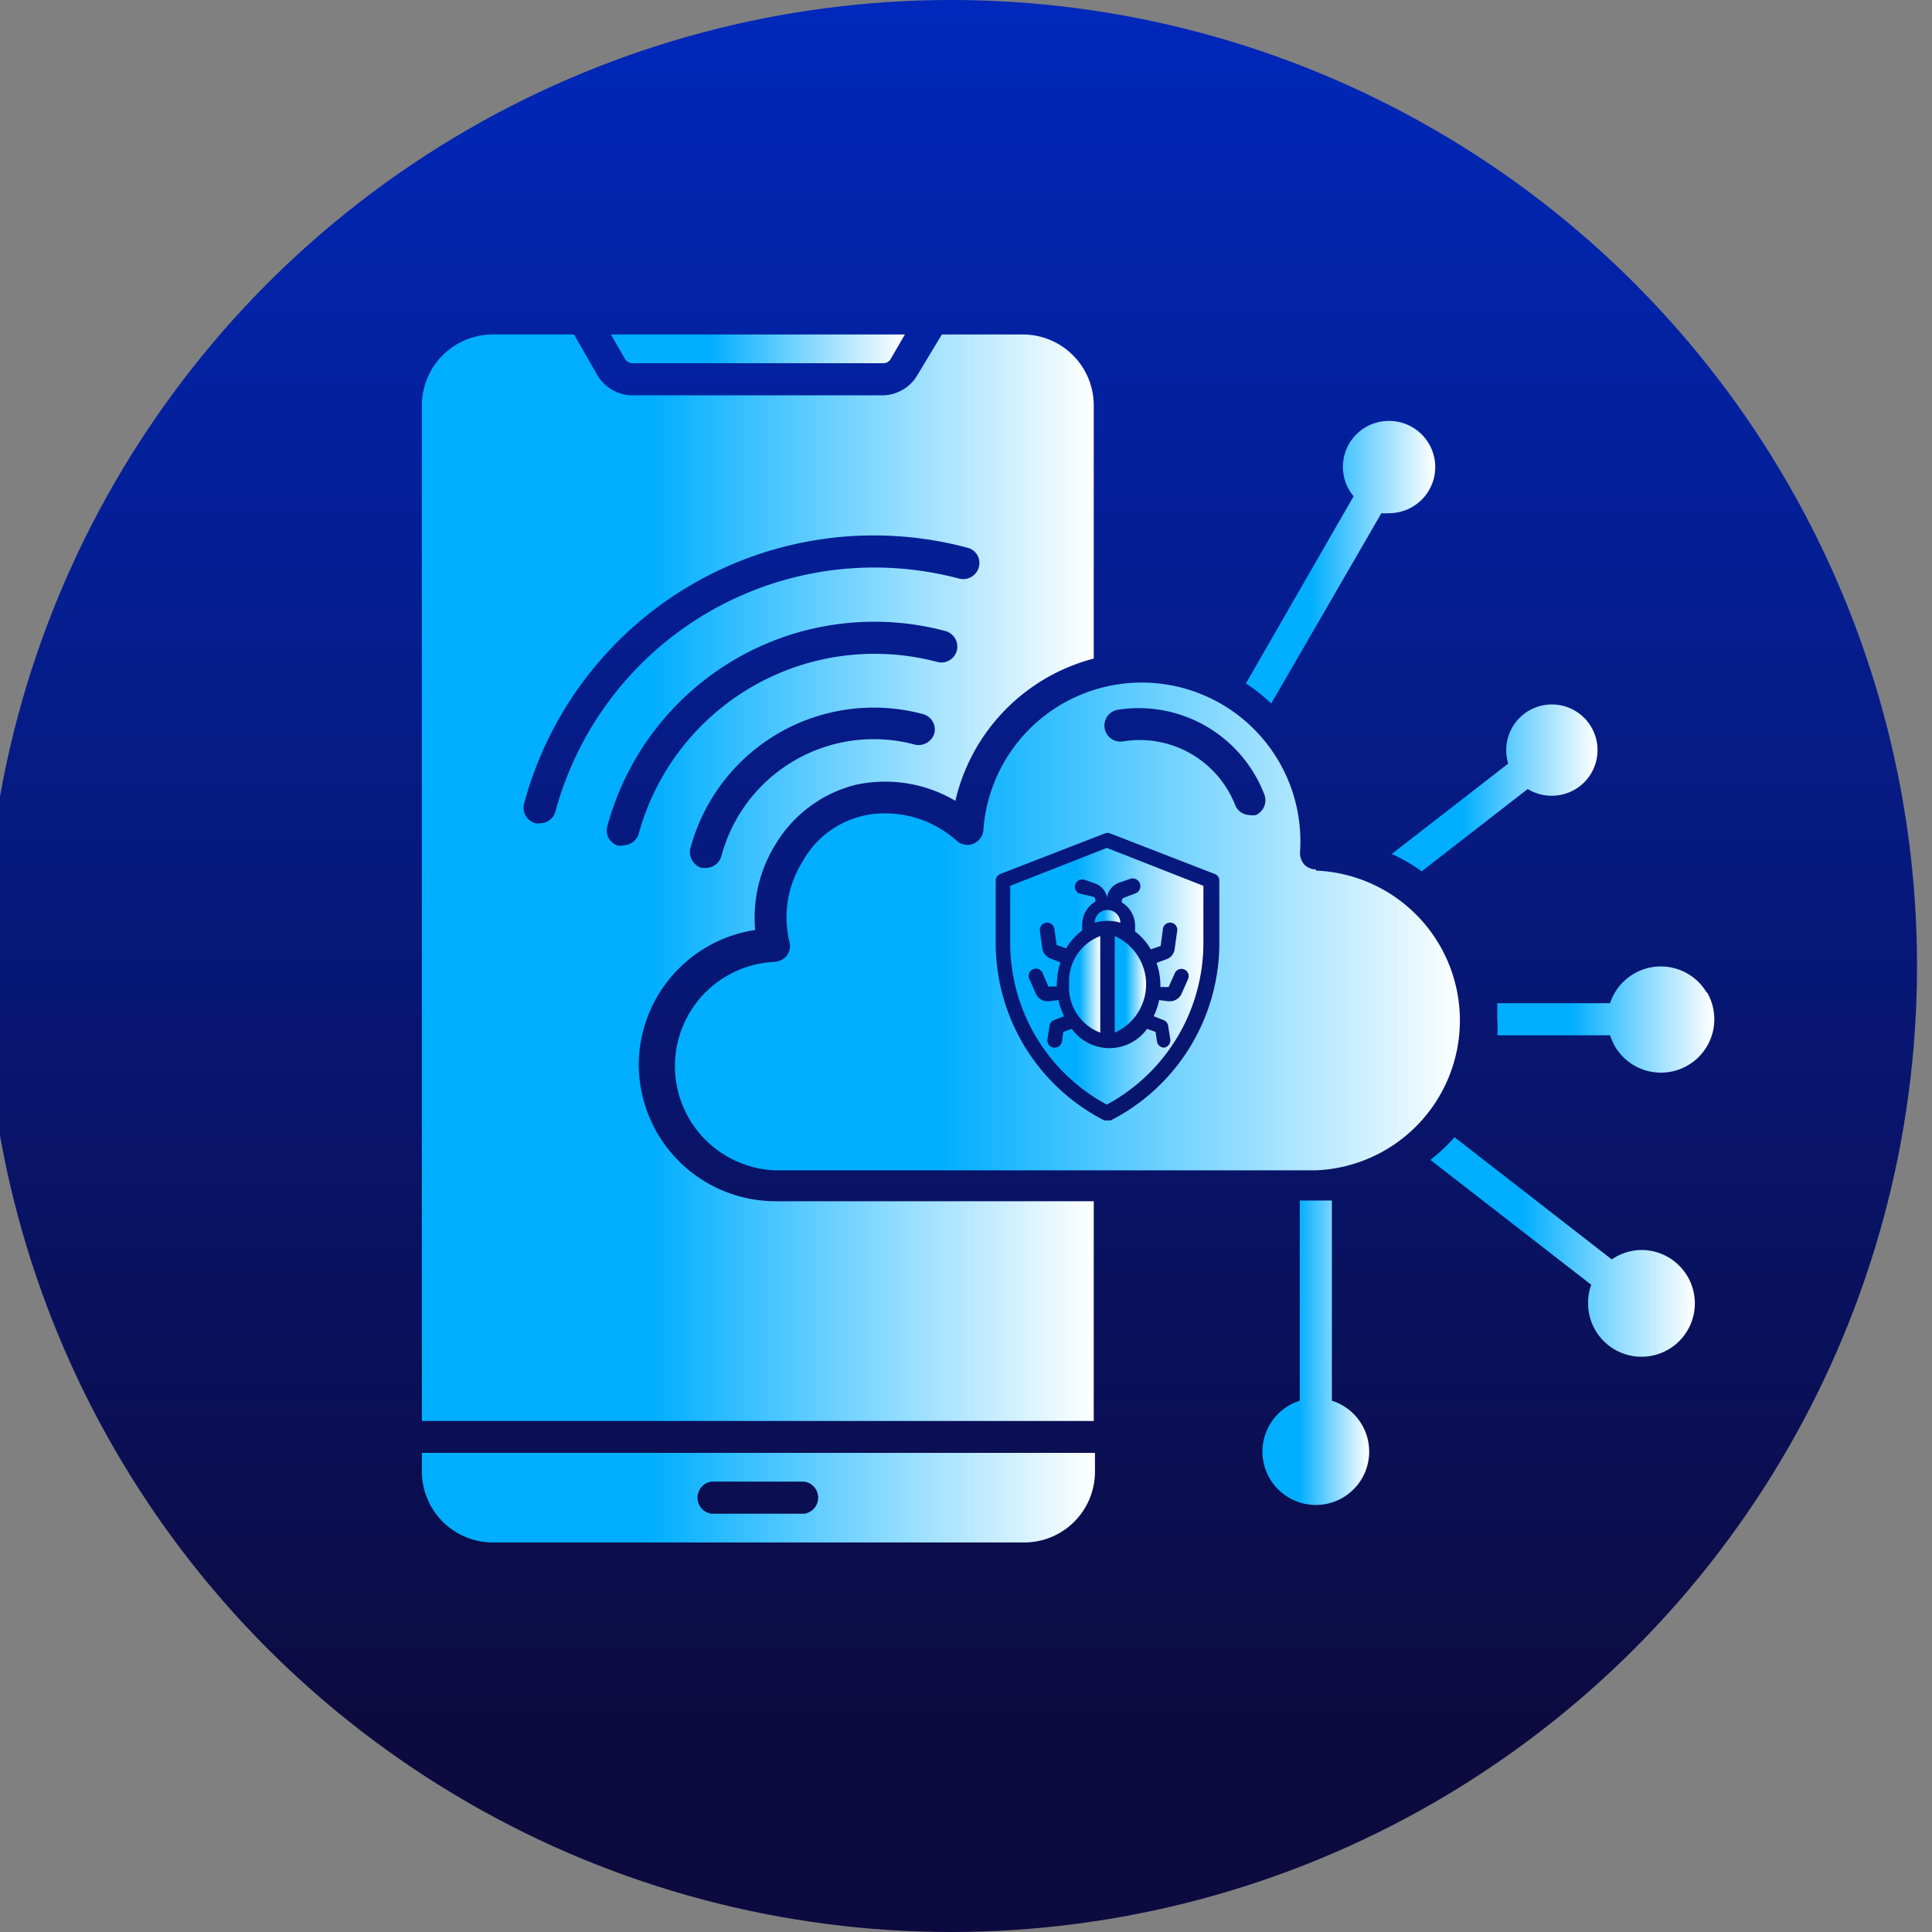 <svg xmlns="http://www.w3.org/2000/svg" xmlns:xlink="http://www.w3.org/1999/xlink" viewBox="0 0 80 80"><rect x="0" y="0" width="80" height="80" fill="#808080" stroke="none"/><defs><style>.cls-1{fill:url(#linear-gradient);}.cls-2{fill:url(#linear-gradient-2);}.cls-3{fill:url(#linear-gradient-3);}.cls-4{fill:url(#linear-gradient-4);}.cls-5{fill:url(#linear-gradient-5);}.cls-6{fill:url(#linear-gradient-6);}.cls-7{fill:url(#linear-gradient-7);}.cls-8{fill:url(#linear-gradient-8);}.cls-9{fill:url(#linear-gradient-9);}.cls-10{fill:url(#linear-gradient-10);}.cls-11{fill:url(#linear-gradient-11);}.cls-12{fill:url(#linear-gradient-12);}.cls-13{fill:url(#linear-gradient-13);}.cls-14{fill:url(#linear-gradient-14);}</style><linearGradient id="linear-gradient" x1="-323.71" y1="363.09" x2="-243.71" y2="363.09" gradientTransform="translate(-323.71 -243.71) rotate(-90)" gradientUnits="userSpaceOnUse"><stop offset="0.1" stop-color="#0d0a3f"/><stop offset="1" stop-color="#0028bb"/></linearGradient><linearGradient id="linear-gradient-2" x1="17.47" y1="36.35" x2="45.29" y2="36.35" gradientUnits="userSpaceOnUse"><stop offset="0.34" stop-color="#00aeff"/><stop offset="0.65" stop-color="#7ad5ff"/><stop offset="1" stop-color="#fff"/></linearGradient><linearGradient id="linear-gradient-3" x1="17.47" y1="62.02" x2="45.29" y2="62.02" xlink:href="#linear-gradient-2"/><linearGradient id="linear-gradient-4" x1="25.3" y1="14.45" x2="37.47" y2="14.45" xlink:href="#linear-gradient-2"/><linearGradient id="linear-gradient-5" x1="52.28" y1="56" x2="56.69" y2="56" xlink:href="#linear-gradient-2"/><linearGradient id="linear-gradient-6" x1="57.63" y1="32.62" x2="66.14" y2="32.62" xlink:href="#linear-gradient-2"/><linearGradient id="linear-gradient-7" x1="51.59" y1="23.3" x2="59.43" y2="23.3" xlink:href="#linear-gradient-2"/><linearGradient id="linear-gradient-8" x1="41.83" y1="40.45" x2="49.89" y2="40.45" xlink:href="#linear-gradient-2"/><linearGradient id="linear-gradient-9" x1="59.25" y1="51.63" x2="70.19" y2="51.63" xlink:href="#linear-gradient-2"/><linearGradient id="linear-gradient-10" x1="44.27" y1="40.76" x2="45.56" y2="40.76" xlink:href="#linear-gradient-2"/><linearGradient id="linear-gradient-11" x1="61.98" y1="42.2" x2="70.96" y2="42.2" xlink:href="#linear-gradient-2"/><linearGradient id="linear-gradient-12" x1="27.77" y1="38.37" x2="60.69" y2="38.37" xlink:href="#linear-gradient-2"/><linearGradient id="linear-gradient-13" x1="45.33" y1="37.97" x2="46.39" y2="37.97" xlink:href="#linear-gradient-2"/><linearGradient id="linear-gradient-14" x1="46.16" y1="40.76" x2="47.45" y2="40.76" xlink:href="#linear-gradient-2"/></defs><g id="objects"><circle class="cls-1" cx="39.38" cy="40" r="40"/><path class="cls-2" d="M45.29,49.74H32.05a5.67,5.67,0,0,1-5.6-5.65h0a5.66,5.66,0,0,1,4.82-5.58A5.75,5.75,0,0,1,32.09,35a5.42,5.42,0,0,1,3.33-2.5,5.73,5.73,0,0,1,4.14.66,7.94,7.94,0,0,1,5.73-5.89V16.79a2.94,2.94,0,0,0-2.93-2.94H39l-1,1.66a1.69,1.69,0,0,1-1.48.86H26.2a1.7,1.7,0,0,1-1.48-.86l-.95-1.66H20.41a2.94,2.94,0,0,0-2.94,2.94V58.84H45.29Zm-6.6-19.38a.68.68,0,0,1-.82.47,6.53,6.53,0,0,0-8,4.62.67.67,0,0,1-.64.49l-.17,0a.68.68,0,0,1-.47-.82,7.86,7.86,0,0,1,9.63-5.55A.66.66,0,0,1,38.69,30.36ZM22.34,34.09h0a.5.5,0,0,1-.17,0,.67.67,0,0,1-.47-.81,15,15,0,0,1,18.36-10.6.65.65,0,0,1,.47.81.67.67,0,0,1-.81.47A13.68,13.68,0,0,0,23,33.6.66.66,0,0,1,22.34,34.09Zm3.45.93-.18,0a.65.65,0,0,1-.46-.81,11.45,11.45,0,0,1,14-8.08.67.67,0,0,1,.47.81.66.66,0,0,1-.81.47,10.13,10.13,0,0,0-12.37,7.14A.67.67,0,0,1,25.79,35Z"/><path class="cls-3" d="M17.47,60.94a2.94,2.94,0,0,0,2.94,2.93h22a2.93,2.93,0,0,0,2.93-2.93v-.78H17.47Zm12,.41h3.82a.67.67,0,0,1,0,1.33H29.47a.67.67,0,0,1,0-1.33Z"/><path class="cls-4" d="M25.87,14.85a.37.37,0,0,0,.33.19H36.56a.35.35,0,0,0,.33-.19l.58-1H25.3l.57,1Z"/><path class="cls-5" d="M55.15,58V49.71l-.67,0h-.66V58a2.21,2.21,0,1,0,1.33,0Z"/><path class="cls-6" d="M57.63,35.36a7.29,7.29,0,0,1,1.24.72l4.39-3.41a1.87,1.87,0,0,0,1,.28,1.89,1.89,0,0,0,0-3.78h0a1.89,1.89,0,0,0-1.89,1.89,2,2,0,0,0,.08.56Z"/><path class="cls-7" d="M52.64,29.13l4.56-7.88a1.66,1.66,0,0,0,.32,0,1.91,1.91,0,0,0,0-3.82h0a1.9,1.9,0,0,0-1.47,3.12L51.59,28.3A7.83,7.83,0,0,1,52.64,29.13Z"/><path class="cls-8" d="M41.83,36.68V39a7.61,7.61,0,0,0,4,6.74,7.61,7.61,0,0,0,4-6.74V36.68l-4-1.57Zm4.51-.13.46-.16A.3.3,0,0,1,47,37l-.45.17a.14.14,0,0,0-.1.13v.07a1.12,1.12,0,0,1,.55.94v.26a2.46,2.46,0,0,1,.65.74l.41-.14.09-.67a.3.3,0,1,1,.59.08l-.1.71a.51.51,0,0,1-.34.43l-.41.15a2.9,2.9,0,0,1,.16.94s0,0,0,.06l.34,0,.25-.56a.3.3,0,1,1,.56.22v0l-.27.61a.53.53,0,0,1-.48.32h-.07L48,41.41a2.94,2.94,0,0,1-.23.67l.41.16a.3.3,0,0,1,.19.23l.09.57a.31.31,0,0,1-.25.34h0a.3.3,0,0,1-.3-.25l-.06-.4-.35-.13a1.92,1.92,0,0,1-3.12,0l-.35.13-.06.4a.3.3,0,0,1-.3.25h-.05a.31.31,0,0,1-.25-.34l.09-.57a.28.28,0,0,1,.19-.23l.41-.16a2.94,2.94,0,0,1-.23-.67l-.39.05h-.07a.53.53,0,0,1-.48-.32l-.27-.61a.3.3,0,0,1,.55-.24l.24.56.35,0s0,0,0-.06a3.19,3.19,0,0,1,.15-.94l-.41-.16a.53.53,0,0,1-.34-.42l-.1-.71a.3.3,0,0,1,.6-.1v0l.09.67.4.14a2.49,2.49,0,0,1,.66-.74v-.26a1.12,1.12,0,0,1,.55-.94v-.07a.14.14,0,0,0-.1-.13L44.71,37a.29.29,0,0,1-.18-.38.3.3,0,0,1,.38-.19h0l.45.16a.75.75,0,0,1,.48.58h0A.76.76,0,0,1,46.34,36.55Z"/><path class="cls-9" d="M68,51.76h0a2.19,2.19,0,0,0-1.26.39l-6.51-5.06a7.76,7.76,0,0,1-1,.94l6.66,5.17a2.09,2.09,0,0,0-.13.76,2.21,2.21,0,1,0,2.2-2.2Z"/><path class="cls-10" d="M44.27,40.76a2,2,0,0,0,1.29,2v-4A2,2,0,0,0,44.27,40.76Z"/><path class="cls-11" d="M70.67,41.1h0a2.21,2.21,0,0,0-4,.44H62q0,.33,0,.66a4.92,4.92,0,0,1,0,.67h4.67a2.78,2.78,0,0,0,.19.44,2.21,2.21,0,0,0,3.83-2.21Z"/><path class="cls-12" d="M54.49,36h0a.67.67,0,0,1-.48-.2.72.72,0,0,1-.18-.5,6.57,6.57,0,0,0-13.11-.93.68.68,0,0,1-.42.57.67.67,0,0,1-.69-.13,4.43,4.43,0,0,0-2.94-1.13,3.86,3.86,0,0,0-3.44,2A4.34,4.34,0,0,0,32.69,39a.68.68,0,0,1-.11.57.71.71,0,0,1-.52.26,4.32,4.32,0,0,0,0,8.63H54.49a6.21,6.21,0,0,0,0-12.41Zm-4,3A8.25,8.25,0,0,1,46,46.39a.35.35,0,0,1-.14,0,.32.32,0,0,1-.14,0A8.25,8.25,0,0,1,41.23,39V36.47a.3.3,0,0,1,.19-.28l4.33-1.68a.28.28,0,0,1,.22,0l4.33,1.68a.29.29,0,0,1,.19.28ZM52,33.75a.67.67,0,0,1-.24,0,.66.66,0,0,1-.62-.43A4.25,4.25,0,0,0,46.5,30.7a.66.66,0,0,1-.21-1.31,5.57,5.57,0,0,1,6.06,3.5A.67.67,0,0,1,52,33.75Z"/><path class="cls-13" d="M45.33,38.21a1.8,1.8,0,0,1,1.06,0,.53.53,0,0,0-1.06,0Z"/><path class="cls-14" d="M46.16,42.76a2.19,2.19,0,0,0,0-4Z"/></g></svg>